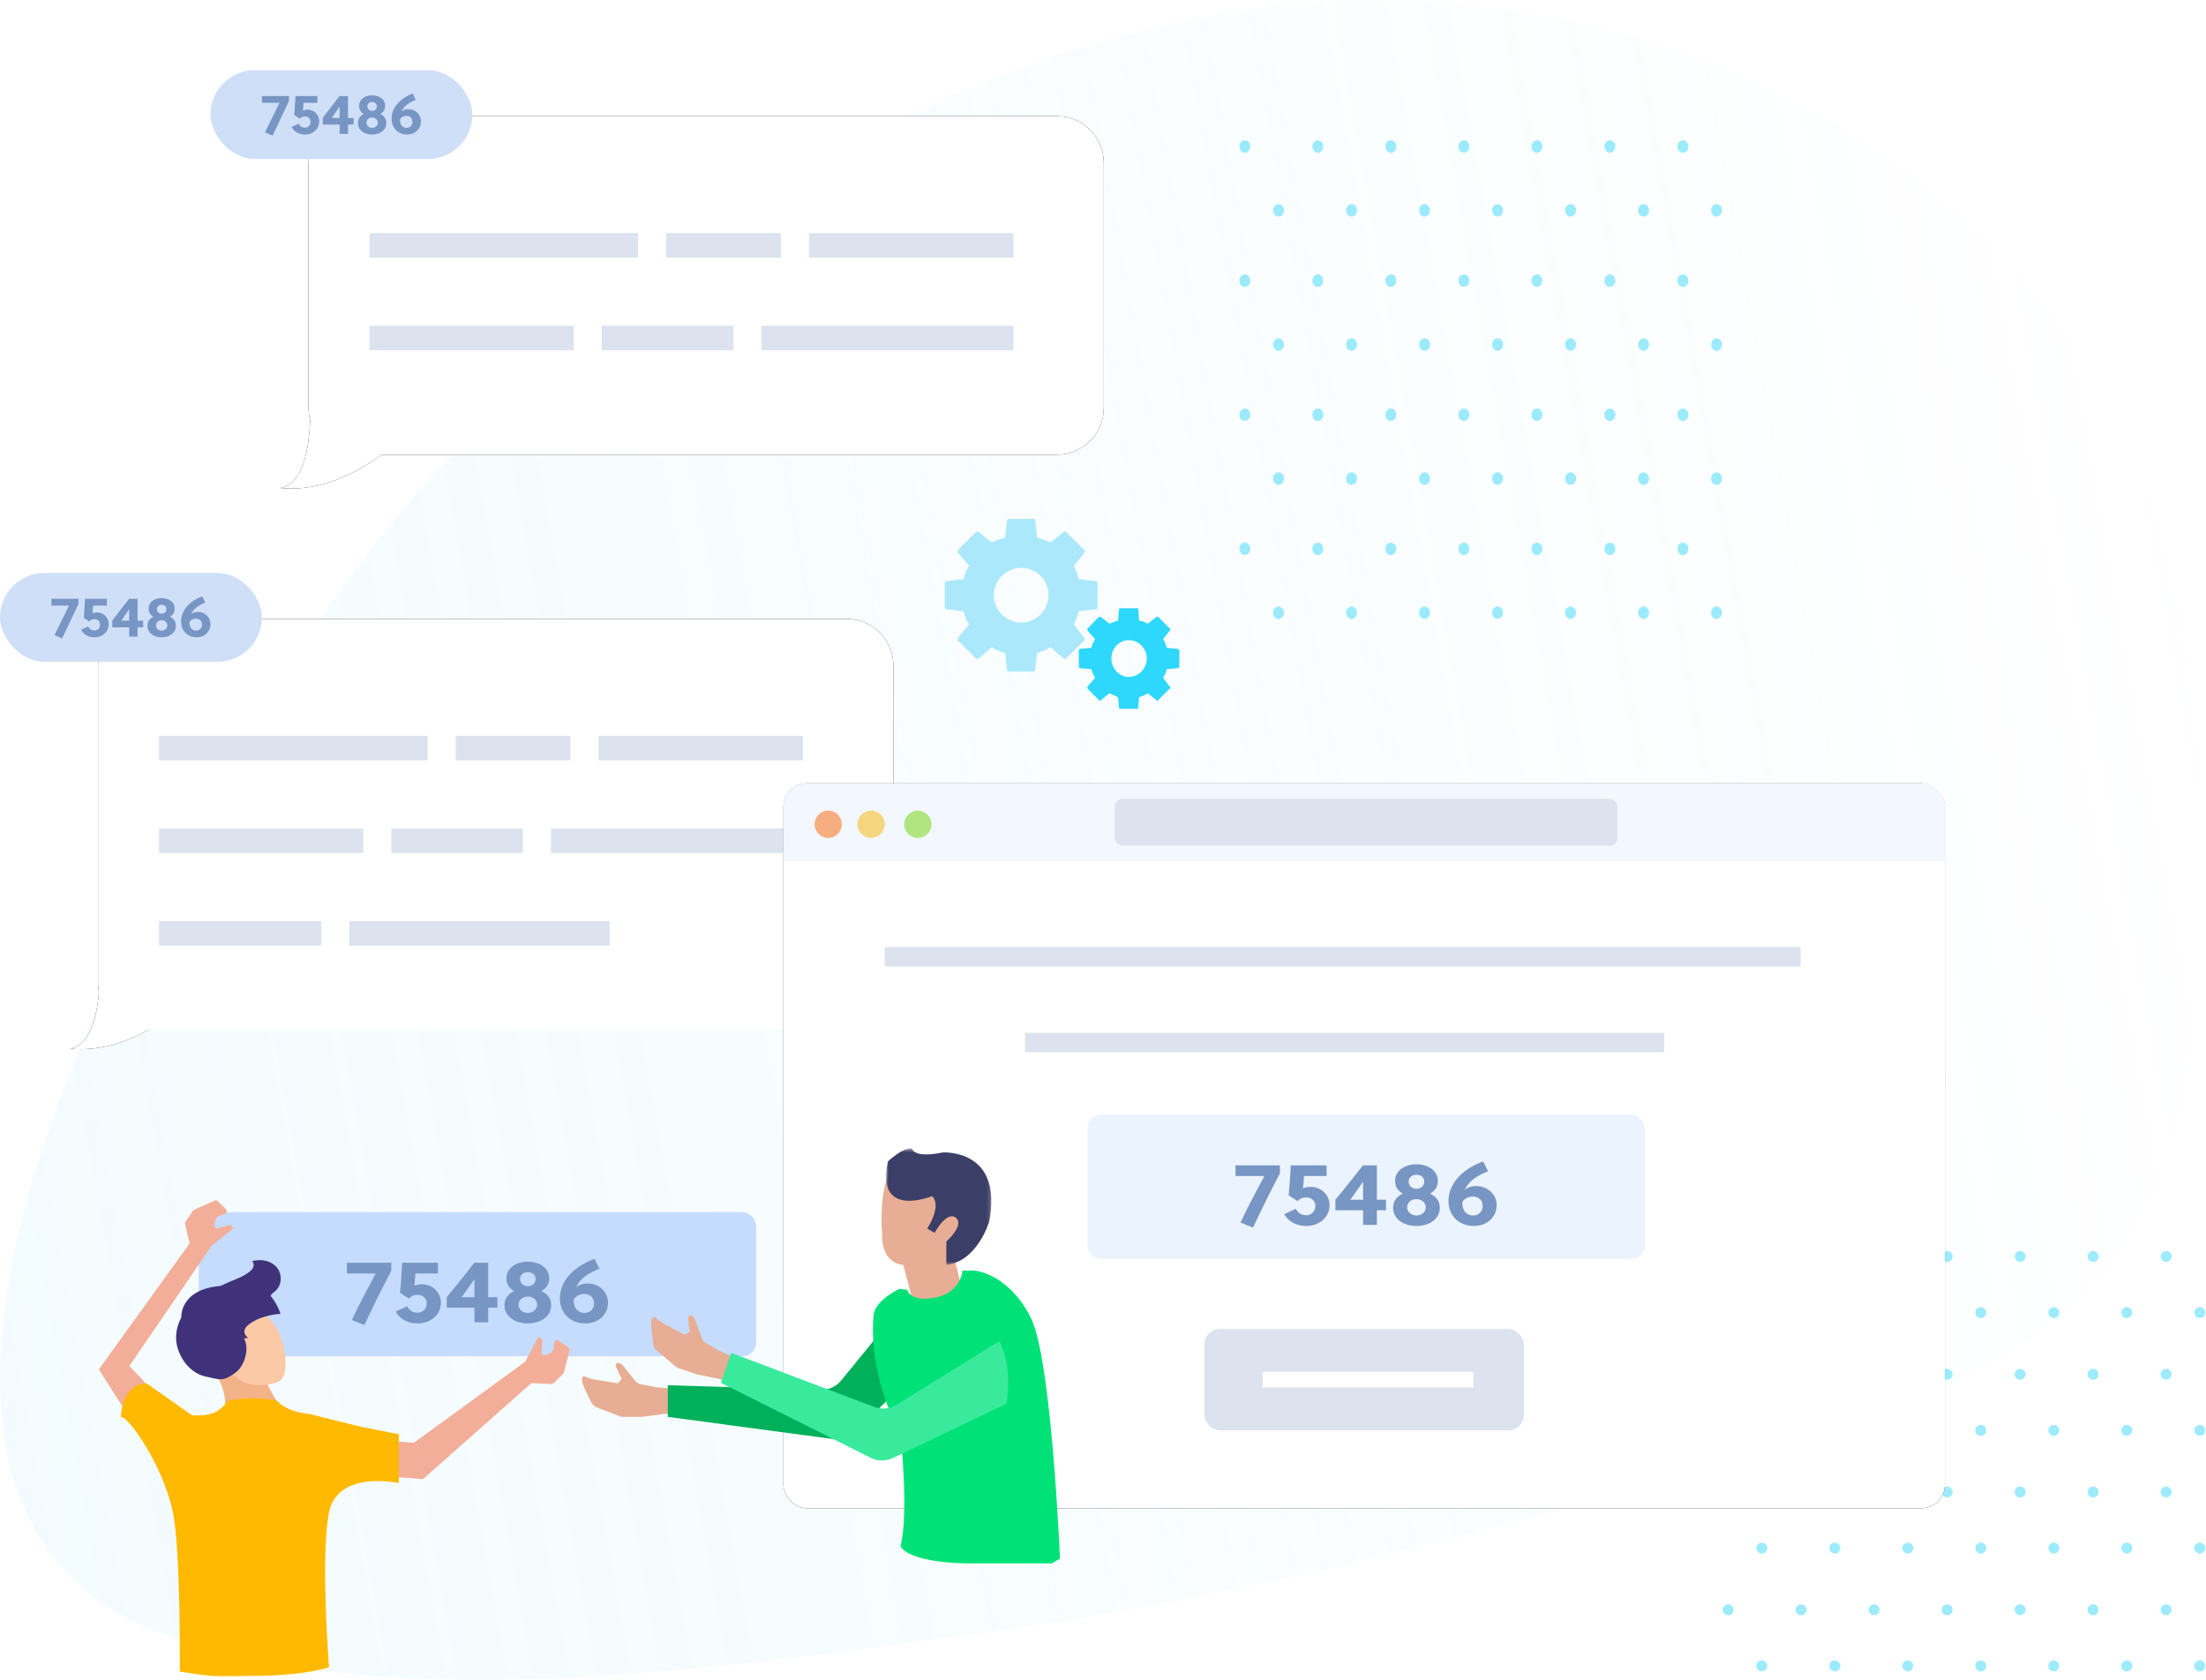 <svg xmlns="http://www.w3.org/2000/svg" xmlns:xlink="http://www.w3.org/1999/xlink" width="566" height="431"><defs><linearGradient id="A" x1="98.604%" x2="-17.985%" y1="28.644%" y2="42.773%"><stop offset="0%" stop-color="#afe8fa" stop-opacity="0"/><stop offset="100%" stop-color="#afe8fa" stop-opacity=".188"/></linearGradient><path id="B" d="M217.2 11.8c6.627 0 12 5.373 12 12v81.414c0 6.627-5.373 12-12 12l-179.05.001c-6.912 3.86-13.63 5.48-20.15 4.855 4.152-.79 6.615-5.624 7.39-14.497a12.05 12.05 0 0 1-.232-2.358V23.8c0-6.627 5.373-12 12-12H217.2z"/><filter id="C" width="126.5%" height="154.3%" x="-12.3%" y="-27.2%"><feMorphology in="SourceAlpha" operator="dilate" radius="2.5"/><feOffset/><feGaussianBlur stdDeviation="7.5"/><feColorMatrix values="0 0 0 0 0.852 0 0 0 0 0.865 0 0 0 0 0.911 0 0 0 1 0"/></filter><path id="D" d="M217.2 11.8c6.627 0 12 5.373 12 12v62.868c0 6.627-5.373 12-12 12H43.906c-8.953 6.5-17.588 9.352-25.906 8.555 4.584-.873 7.1-6.674 7.578-17.4-.273-1.005-.42-2.063-.42-3.154V23.8c0-6.627 5.373-12 12-12H217.2z"/><filter id="E" width="126.5%" height="162.8%" x="-12.3%" y="-31.4%"><feMorphology in="SourceAlpha" operator="dilate" radius="2.5"/><feOffset/><feGaussianBlur stdDeviation="7.5"/><feColorMatrix values="0 0 0 0 0.852 0 0 0 0 0.865 0 0 0 0 0.911 0 0 0 1 0"/></filter><rect id="F" width="298" height="186" rx="6"/><filter id="G" width="120.1%" height="132.3%" x="-10.1%" y="-16.1%"><feMorphology in="SourceAlpha" operator="dilate" radius="2.5"/><feOffset/><feGaussianBlur stdDeviation="7.5"/><feColorMatrix values="0 0 0 0 0.852 0 0 0 0 0.865 0 0 0 0 0.911 0 0 0 1 0"/></filter><path id="H" d="M.14.534h27.025v29.872H.14z"/><path id="I" d="M20.138 6.643v1.3l-4.2 8.856-1.954-.833 3.723-7.585H13.2v-1.74h6.938zm7.292 0v1.74h-3.538l-.154 2.002c.385-.16.785-.234 1.185-.234 1.738 0 2.97 1.403 2.97 2.98 0 1.958-1.57 3.39-3.615 3.39-1.523 0-2.8-.672-3.462-1.93l1.83-.877c.323.804 1 1.052 1.585 1.052.908 0 1.446-.716 1.446-1.476 0-.818-.57-1.418-1.462-1.418-.492 0-.923.16-1.308.6l-1.415-.95.338-4.88h5.6zm7.862 9.704h-2.154v-2.382h-4.323v-1.74l4.292-5.583h2.185v5.612h1.43v1.7h-1.43v2.382zm-4.17-4.092h2.015V9.317l-2.015 2.937zm12.492-1.008c.954.526 1.508 1.184 1.508 2.368 0 1.622-1.477 2.908-3.646 2.908s-3.646-1.286-3.646-2.908c0-1.184.554-1.84 1.508-2.368-.785-.468-1.2-1.125-1.2-2.1 0-1.666 1.57-2.69 3.338-2.69s3.338 1.023 3.338 2.69c0 .965-.415 1.622-1.2 2.1zm-2.138 3.566c.83 0 1.446-.585 1.446-1.33s-.615-1.33-1.446-1.33-1.446.585-1.446 1.33.615 1.33 1.446 1.33zm0-4.355c.723 0 1.215-.512 1.215-1.155 0-.658-.492-1.125-1.215-1.125s-1.215.468-1.215 1.125c0 .643.492 1.155 1.215 1.155zM51.892 6l.77 1.622c-1.692.687-3 1.55-3.615 2.98a2.7 2.7 0 0 1 1.723-.585c1.877 0 3.23 1.403 3.23 3.113 0 1.87-1.43 3.39-3.554 3.39-2.492 0-3.97-1.87-3.97-4.004 0-3.17 2.492-5.393 5.415-6.518zm-3.23 6.562c-.123 1.155.446 2.25 1.677 2.25.923 0 1.477-.73 1.477-1.55 0-.994-.708-1.535-1.554-1.535-.63 0-1.262.307-1.6.833z"/></defs><g fill="none" fill-rule="evenodd"><path fill="url(#A)" d="M112.865 120.1C171.375 58.68 247.175 9.5 331.41 1.098S507.573 32.76 543.716 109.6c16.846 35.815 20.82 76.33 21.256 115.934.398 36.256-3.105 75.505-26.89 102.8-19.307 22.148-48.532 32.348-76.52 41.115-70.205 21.994-141.822 40.55-214.818 50.297-59.676 7.97-145.787 20.838-204.055-.164C-68.032 379.66 66.226 169.04 112.865 120.1z"/><path d="M320.797 37.6c0 .878-.627 1.6-1.398 1.6s-1.4-.712-1.4-1.6.627-1.6 1.398-1.6 1.398.713 1.398 1.6m18.73 0c0 .878-.627 1.6-1.398 1.6s-1.398-.713-1.398-1.6.627-1.6 1.398-1.6 1.398.713 1.398 1.6m18.73 0c0 .878-.626 1.6-1.398 1.6s-1.398-.713-1.398-1.6.627-1.6 1.398-1.6 1.398.713 1.398 1.6m18.73 0c0 .878-.626 1.6-1.398 1.6s-1.398-.713-1.398-1.6.627-1.6 1.398-1.6 1.398.713 1.398 1.6m18.73 0c0 .878-.626 1.6-1.398 1.6s-1.398-.713-1.398-1.6.627-1.6 1.398-1.6 1.398.713 1.398 1.6m18.732 0c0 .878-.627 1.6-1.398 1.6s-1.398-.713-1.398-1.6.626-1.6 1.398-1.6 1.398.713 1.398 1.6m18.73 0c0 .878-.627 1.6-1.398 1.6s-1.398-.713-1.398-1.6.626-1.6 1.398-1.6 1.398.713 1.398 1.6M329.442 53.978c0 .878-.626 1.6-1.398 1.6s-1.398-.713-1.398-1.6.627-1.6 1.398-1.6 1.398.7 1.398 1.6m18.73 0c0 .878-.626 1.6-1.398 1.6s-1.398-.713-1.398-1.6.627-1.6 1.398-1.6 1.398.7 1.398 1.6m18.732 0c0 .878-.627 1.6-1.398 1.6s-1.398-.713-1.398-1.6.626-1.6 1.398-1.6 1.398.7 1.398 1.6m18.73 0c0 .878-.627 1.6-1.398 1.6s-1.398-.713-1.398-1.6.626-1.6 1.398-1.6 1.398.7 1.398 1.6m18.73 0c0 .878-.627 1.6-1.398 1.6s-1.398-.713-1.398-1.6.626-1.6 1.398-1.6 1.398.7 1.398 1.6m18.73 0c0 .878-.627 1.6-1.398 1.6s-1.398-.713-1.398-1.6.627-1.6 1.398-1.6 1.398.7 1.398 1.6m18.73 0c0 .878-.627 1.6-1.398 1.6s-1.398-.713-1.398-1.6.627-1.6 1.398-1.6 1.398.7 1.398 1.6M320.797 72.004c0 .878-.627 1.6-1.398 1.6s-1.4-.712-1.4-1.6.627-1.6 1.398-1.6 1.398.7 1.398 1.6m18.73 0c0 .878-.627 1.6-1.398 1.6s-1.398-.713-1.398-1.6.627-1.6 1.398-1.6 1.398.7 1.398 1.6m18.73 0c0 .878-.626 1.6-1.398 1.6s-1.398-.713-1.398-1.6.627-1.6 1.398-1.6 1.398.7 1.398 1.6m18.73 0c0 .878-.626 1.6-1.398 1.6s-1.398-.713-1.398-1.6.627-1.6 1.398-1.6 1.398.7 1.398 1.6m18.73 0c0 .878-.626 1.6-1.398 1.6s-1.398-.713-1.398-1.6.627-1.6 1.398-1.6 1.398.7 1.398 1.6m18.732 0c0 .878-.627 1.6-1.398 1.6s-1.398-.713-1.398-1.6.626-1.6 1.398-1.6 1.398.7 1.398 1.6m18.73 0c0 .878-.627 1.6-1.398 1.6s-1.398-.713-1.398-1.6.626-1.6 1.398-1.6 1.398.7 1.398 1.6M329.442 88.4c0 .878-.626 1.6-1.398 1.6s-1.398-.713-1.398-1.6.627-1.6 1.398-1.6 1.398.713 1.398 1.6m18.73 0c0 .878-.626 1.6-1.398 1.6s-1.398-.713-1.398-1.6.627-1.6 1.398-1.6 1.398.713 1.398 1.6m18.732 0c0 .878-.627 1.6-1.398 1.6s-1.398-.713-1.398-1.6.626-1.6 1.398-1.6 1.398.713 1.398 1.6m18.73 0c0 .878-.627 1.6-1.398 1.6s-1.398-.713-1.398-1.6.626-1.6 1.398-1.6 1.398.713 1.398 1.6m18.73 0c0 .878-.627 1.6-1.398 1.6s-1.398-.713-1.398-1.6.626-1.6 1.398-1.6 1.398.713 1.398 1.6m18.73 0c0 .878-.627 1.6-1.398 1.6s-1.398-.713-1.398-1.6.627-1.6 1.398-1.6 1.398.713 1.398 1.6m18.73 0c0 .878-.627 1.6-1.398 1.6s-1.398-.713-1.398-1.6.627-1.6 1.398-1.6 1.398.713 1.398 1.6M320.8 106.416c0 .878-.627 1.6-1.398 1.6s-1.398-.713-1.398-1.6.627-1.6 1.398-1.6 1.398.713 1.398 1.6m18.73 0c0 .878-.627 1.6-1.398 1.6s-1.398-.713-1.398-1.6.627-1.6 1.398-1.6 1.398.713 1.398 1.6m18.73 0c0 .878-.626 1.6-1.398 1.6s-1.398-.713-1.398-1.6.627-1.6 1.398-1.6 1.398.713 1.398 1.6m18.73 0c0 .878-.626 1.6-1.398 1.6s-1.398-.713-1.398-1.6.627-1.6 1.398-1.6 1.398.713 1.398 1.6m18.73 0c0 .878-.626 1.6-1.398 1.6s-1.398-.713-1.398-1.6.627-1.6 1.398-1.6 1.398.713 1.398 1.6m18.732 0c0 .878-.627 1.6-1.398 1.6s-1.398-.713-1.398-1.6.626-1.6 1.398-1.6 1.398.713 1.398 1.6m18.73 0c0 .878-.627 1.6-1.398 1.6s-1.398-.713-1.398-1.6.626-1.6 1.398-1.6 1.398.713 1.398 1.6m-103.744 16.387c0 .88-.626 1.6-1.398 1.6s-1.398-.7-1.398-1.6.627-1.6 1.398-1.6 1.398.713 1.398 1.6m18.73 0c0 .88-.626 1.6-1.398 1.6s-1.398-.7-1.398-1.6.627-1.6 1.398-1.6 1.398.713 1.398 1.6m18.732 0c0 .88-.627 1.6-1.398 1.6s-1.398-.7-1.398-1.6.626-1.6 1.398-1.6 1.398.713 1.398 1.6m18.73 0c0 .88-.627 1.6-1.398 1.6s-1.398-.7-1.398-1.6.626-1.6 1.398-1.6 1.398.713 1.398 1.6m18.73 0c0 .88-.627 1.6-1.398 1.6s-1.398-.7-1.398-1.6.626-1.6 1.398-1.6 1.398.713 1.398 1.6m18.73 0c0 .88-.627 1.6-1.398 1.6s-1.398-.7-1.398-1.6.627-1.6 1.398-1.6 1.398.713 1.398 1.6m18.73 0c0 .88-.627 1.6-1.398 1.6s-1.398-.7-1.398-1.6.627-1.6 1.398-1.6 1.398.713 1.398 1.6M320.797 140.83c0 .88-.627 1.6-1.398 1.6s-1.398-.7-1.398-1.6.627-1.6 1.398-1.6 1.398.713 1.398 1.6m18.73 0c0 .88-.627 1.6-1.398 1.6s-1.398-.7-1.398-1.6.627-1.6 1.398-1.6 1.398.713 1.398 1.6m18.73 0c0 .88-.626 1.6-1.398 1.6s-1.398-.7-1.398-1.6.627-1.6 1.398-1.6 1.398.713 1.398 1.6m18.73 0c0 .88-.626 1.6-1.398 1.6s-1.398-.7-1.398-1.6.627-1.6 1.398-1.6 1.398.713 1.398 1.6m18.73 0c0 .88-.626 1.6-1.398 1.6s-1.398-.7-1.398-1.6.627-1.6 1.398-1.6 1.398.713 1.398 1.6m18.732 0c0 .88-.627 1.6-1.398 1.6s-1.398-.7-1.398-1.6.626-1.6 1.398-1.6 1.398.713 1.398 1.6m18.73 0c0 .88-.627 1.6-1.398 1.6s-1.398-.7-1.398-1.6.626-1.6 1.398-1.6 1.398.713 1.398 1.6m-103.744 16.388c0 .878-.626 1.6-1.398 1.6s-1.398-.713-1.398-1.6.627-1.6 1.398-1.6 1.398.713 1.398 1.6m18.73 0c0 .878-.626 1.6-1.398 1.6s-1.398-.713-1.398-1.6.627-1.6 1.398-1.6 1.398.713 1.398 1.6m18.732 0c0 .878-.627 1.6-1.398 1.6s-1.398-.713-1.398-1.6.626-1.6 1.398-1.6 1.398.713 1.398 1.6m18.73 0c0 .878-.627 1.6-1.398 1.6s-1.398-.713-1.398-1.6.626-1.6 1.398-1.6 1.398.713 1.398 1.6m18.73 0c0 .878-.627 1.6-1.398 1.6s-1.398-.713-1.398-1.6.626-1.6 1.398-1.6 1.398.713 1.398 1.6m18.73 0c0 .878-.627 1.6-1.398 1.6s-1.398-.713-1.398-1.6.627-1.6 1.398-1.6 1.398.713 1.398 1.6m18.73 0c0 .878-.627 1.6-1.398 1.6s-1.398-.713-1.398-1.6.627-1.6 1.398-1.6 1.398.713 1.398 1.6m2.98 165.18a1.4 1.4 0 0 1-1.398 1.397 1.4 1.4 0 0 1-1.398-1.397 1.4 1.4 0 0 1 1.398-1.397 1.4 1.4 0 0 1 1.398 1.397m18.73 0a1.4 1.4 0 0 1-1.398 1.397 1.4 1.4 0 0 1-1.398-1.397A1.4 1.4 0 0 1 462.13 321a1.4 1.4 0 0 1 1.398 1.397m18.73 0a1.4 1.4 0 0 1-1.398 1.397 1.4 1.4 0 0 1-1.398-1.397A1.4 1.4 0 0 1 480.86 321a1.4 1.4 0 0 1 1.398 1.397m18.73 0a1.4 1.4 0 0 1-1.398 1.397 1.4 1.4 0 0 1-1.398-1.397A1.4 1.4 0 0 1 499.59 321a1.4 1.4 0 0 1 1.398 1.397m18.73 0a1.4 1.4 0 0 1-1.398 1.397 1.4 1.4 0 0 1-1.398-1.397A1.4 1.4 0 0 1 518.32 321a1.4 1.4 0 0 1 1.398 1.397m18.732 0a1.4 1.4 0 0 1-1.398 1.397 1.4 1.4 0 0 1-1.398-1.397 1.4 1.4 0 0 1 1.398-1.397 1.4 1.4 0 0 1 1.398 1.397m18.73 0a1.4 1.4 0 0 1-1.398 1.397 1.4 1.4 0 0 1-1.398-1.397 1.4 1.4 0 0 1 1.398-1.397 1.4 1.4 0 0 1 1.398 1.397m-103.744 14.4a1.4 1.4 0 0 1-1.398 1.397 1.4 1.4 0 0 1-1.398-1.397 1.4 1.4 0 0 1 1.398-1.397c.773 0 1.398.625 1.398 1.397m18.73 0a1.4 1.4 0 0 1-1.398 1.397 1.4 1.4 0 0 1-1.398-1.397 1.4 1.4 0 0 1 1.398-1.397c.773 0 1.398.625 1.398 1.397m18.732 0a1.4 1.4 0 0 1-1.398 1.397 1.4 1.4 0 0 1-1.398-1.397 1.4 1.4 0 0 1 1.398-1.397 1.4 1.4 0 0 1 1.398 1.397m18.73 0a1.4 1.4 0 0 1-1.398 1.397 1.4 1.4 0 0 1-1.398-1.397 1.4 1.4 0 0 1 1.398-1.397 1.4 1.4 0 0 1 1.398 1.397m18.73 0a1.4 1.4 0 0 1-1.398 1.397 1.4 1.4 0 0 1-1.398-1.397 1.4 1.4 0 0 1 1.398-1.397 1.4 1.4 0 0 1 1.398 1.397m18.73 0a1.4 1.4 0 0 1-1.398 1.397 1.4 1.4 0 0 1-1.398-1.397 1.4 1.4 0 0 1 1.398-1.397 1.4 1.4 0 0 1 1.398 1.397m18.73 0a1.4 1.4 0 0 1-1.398 1.397 1.4 1.4 0 0 1-1.398-1.397 1.4 1.4 0 0 1 1.398-1.397 1.4 1.4 0 0 1 1.398 1.397m-121.034 15.828a1.4 1.4 0 0 1-1.398 1.397 1.4 1.4 0 0 1-1.398-1.397 1.4 1.4 0 0 1 1.398-1.397 1.4 1.4 0 0 1 1.398 1.397m18.73 0a1.4 1.4 0 0 1-1.398 1.397 1.4 1.4 0 0 1-1.398-1.397 1.4 1.4 0 0 1 1.398-1.397 1.4 1.4 0 0 1 1.398 1.397m18.73 0a1.4 1.4 0 0 1-1.398 1.397 1.4 1.4 0 0 1-1.398-1.397 1.4 1.4 0 0 1 1.398-1.397c.773 0 1.398.625 1.398 1.397m18.73 0a1.4 1.4 0 0 1-1.398 1.397 1.4 1.4 0 0 1-1.398-1.397 1.4 1.4 0 0 1 1.398-1.397c.773 0 1.398.625 1.398 1.397m18.73 0a1.4 1.4 0 0 1-1.398 1.397 1.4 1.4 0 0 1-1.398-1.397 1.4 1.4 0 0 1 1.398-1.397c.773 0 1.398.625 1.398 1.397m18.732 0a1.4 1.4 0 0 1-1.398 1.397 1.4 1.4 0 0 1-1.398-1.397 1.4 1.4 0 0 1 1.398-1.397 1.4 1.4 0 0 1 1.398 1.397m18.73 0a1.4 1.4 0 0 1-1.398 1.397 1.4 1.4 0 0 1-1.398-1.397 1.4 1.4 0 0 1 1.398-1.397 1.4 1.4 0 0 1 1.398 1.397m-103.744 14.388a1.4 1.4 0 0 1-1.398 1.397 1.4 1.4 0 0 1-1.398-1.397 1.4 1.4 0 0 1 1.398-1.397 1.4 1.4 0 0 1 1.398 1.397m18.73 0a1.4 1.4 0 0 1-1.398 1.397 1.4 1.4 0 0 1-1.398-1.397 1.4 1.4 0 0 1 1.398-1.397 1.4 1.4 0 0 1 1.398 1.397m18.732 0a1.4 1.4 0 0 1-1.398 1.397 1.4 1.4 0 0 1-1.398-1.397 1.4 1.4 0 0 1 1.398-1.397 1.4 1.4 0 0 1 1.398 1.397m18.73 0a1.4 1.4 0 0 1-1.398 1.397 1.4 1.4 0 0 1-1.398-1.397 1.4 1.4 0 0 1 1.398-1.397 1.4 1.4 0 0 1 1.398 1.397m18.73 0a1.4 1.4 0 0 1-1.398 1.397 1.4 1.4 0 0 1-1.398-1.397 1.4 1.4 0 0 1 1.398-1.397 1.4 1.4 0 0 1 1.398 1.397m18.73 0a1.4 1.4 0 0 1-1.398 1.397 1.4 1.4 0 0 1-1.398-1.397 1.4 1.4 0 0 1 1.398-1.397 1.4 1.4 0 0 1 1.398 1.397m18.73 0a1.4 1.4 0 0 1-1.398 1.397 1.4 1.4 0 0 1-1.398-1.397 1.4 1.4 0 0 1 1.398-1.397 1.4 1.4 0 0 1 1.398 1.397M444.797 382.83a1.4 1.4 0 0 1-1.398 1.397 1.4 1.4 0 0 1-1.398-1.397 1.4 1.4 0 0 1 1.398-1.397 1.4 1.4 0 0 1 1.398 1.397m18.73 0a1.4 1.4 0 0 1-1.398 1.397 1.4 1.4 0 0 1-1.398-1.397 1.4 1.4 0 0 1 1.398-1.397 1.4 1.4 0 0 1 1.398 1.397m18.73 0a1.4 1.4 0 0 1-1.398 1.397 1.4 1.4 0 0 1-1.398-1.397 1.4 1.4 0 0 1 1.398-1.397 1.4 1.4 0 0 1 1.398 1.397m18.73 0a1.4 1.4 0 0 1-1.398 1.397 1.4 1.4 0 0 1-1.398-1.397 1.4 1.4 0 0 1 1.398-1.397 1.4 1.4 0 0 1 1.398 1.397m18.73 0a1.4 1.4 0 0 1-1.398 1.397 1.4 1.4 0 0 1-1.398-1.397 1.4 1.4 0 0 1 1.398-1.397 1.4 1.4 0 0 1 1.398 1.397m18.732 0a1.4 1.4 0 0 1-1.398 1.397 1.4 1.4 0 0 1-1.398-1.397 1.4 1.4 0 0 1 1.398-1.397 1.4 1.4 0 0 1 1.398 1.397m18.73 0a1.4 1.4 0 0 1-1.398 1.397 1.4 1.4 0 0 1-1.398-1.397 1.4 1.4 0 0 1 1.398-1.397 1.4 1.4 0 0 1 1.398 1.397m-103.744 14.388a1.4 1.4 0 0 1-1.398 1.397 1.4 1.4 0 0 1-1.398-1.397 1.4 1.4 0 0 1 1.398-1.397 1.4 1.4 0 0 1 1.398 1.397m18.73 0a1.4 1.4 0 0 1-1.398 1.397 1.4 1.4 0 0 1-1.398-1.397 1.4 1.4 0 0 1 1.398-1.397 1.4 1.4 0 0 1 1.398 1.397m18.732 0a1.4 1.4 0 0 1-1.398 1.397c-.773 0-1.398-.625-1.398-1.397a1.4 1.4 0 0 1 1.398-1.397 1.4 1.4 0 0 1 1.398 1.397m18.73 0a1.4 1.4 0 0 1-1.398 1.397c-.773 0-1.398-.625-1.398-1.397a1.4 1.4 0 0 1 1.398-1.397 1.4 1.4 0 0 1 1.398 1.397m18.73 0a1.4 1.4 0 0 1-1.398 1.397c-.773 0-1.398-.625-1.398-1.397a1.4 1.4 0 0 1 1.398-1.397 1.4 1.4 0 0 1 1.398 1.397m18.73 0a1.4 1.4 0 0 1-1.398 1.397 1.4 1.4 0 0 1-1.398-1.397 1.4 1.4 0 0 1 1.398-1.397 1.4 1.4 0 0 1 1.398 1.397m18.73 0a1.4 1.4 0 0 1-1.398 1.397 1.4 1.4 0 0 1-1.398-1.397 1.4 1.4 0 0 1 1.398-1.397 1.4 1.4 0 0 1 1.398 1.397m-121.034 15.828a1.4 1.4 0 0 1-1.398 1.397 1.4 1.4 0 0 1-1.398-1.397 1.4 1.4 0 0 1 1.398-1.397 1.4 1.4 0 0 1 1.398 1.397m18.73 0a1.4 1.4 0 0 1-1.398 1.397 1.4 1.4 0 0 1-1.398-1.397 1.4 1.4 0 0 1 1.398-1.397 1.4 1.4 0 0 1 1.398 1.397m18.73 0a1.4 1.4 0 0 1-1.398 1.397 1.4 1.4 0 0 1-1.398-1.397 1.4 1.4 0 0 1 1.398-1.397 1.4 1.4 0 0 1 1.398 1.397m18.73 0a1.4 1.4 0 0 1-1.398 1.397 1.4 1.4 0 0 1-1.398-1.397 1.4 1.4 0 0 1 1.398-1.397 1.4 1.4 0 0 1 1.398 1.397m18.73 0a1.4 1.4 0 0 1-1.398 1.397 1.4 1.4 0 0 1-1.398-1.397 1.4 1.4 0 0 1 1.398-1.397 1.4 1.4 0 0 1 1.398 1.397m18.732 0a1.4 1.4 0 0 1-1.398 1.397c-.773 0-1.398-.625-1.398-1.397a1.4 1.4 0 0 1 1.398-1.397 1.4 1.4 0 0 1 1.398 1.397m18.73 0a1.4 1.4 0 0 1-1.398 1.397c-.773 0-1.398-.625-1.398-1.397a1.4 1.4 0 0 1 1.398-1.397 1.4 1.4 0 0 1 1.398 1.397m-103.744 14.4a1.4 1.4 0 0 1-1.398 1.397 1.4 1.4 0 0 1-1.398-1.397 1.4 1.4 0 0 1 1.398-1.397 1.4 1.4 0 0 1 1.398 1.397m18.73 0a1.4 1.4 0 0 1-1.398 1.397 1.4 1.4 0 0 1-1.398-1.397 1.4 1.4 0 0 1 1.398-1.397 1.4 1.4 0 0 1 1.398 1.397m18.732 0a1.4 1.4 0 0 1-1.398 1.397 1.4 1.4 0 0 1-1.398-1.397 1.4 1.4 0 0 1 1.398-1.397 1.4 1.4 0 0 1 1.398 1.397m18.73 0a1.4 1.4 0 0 1-1.398 1.397 1.4 1.4 0 0 1-1.398-1.397 1.4 1.4 0 0 1 1.398-1.397 1.4 1.4 0 0 1 1.398 1.397m18.73 0a1.4 1.4 0 0 1-1.398 1.397 1.4 1.4 0 0 1-1.398-1.397 1.4 1.4 0 0 1 1.398-1.397 1.4 1.4 0 0 1 1.398 1.397m18.73 0a1.4 1.4 0 0 1-1.398 1.397 1.4 1.4 0 0 1-1.398-1.397 1.4 1.4 0 0 1 1.398-1.397 1.4 1.4 0 0 1 1.398 1.397m18.73 0a1.4 1.4 0 0 1-1.398 1.397 1.4 1.4 0 0 1-1.398-1.397 1.4 1.4 0 0 1 1.398-1.397 1.4 1.4 0 0 1 1.398 1.397" fill="#3cd8fb" opacity=".5"/><g transform="translate(0 147)"><use fill="#000" filter="url(#C)" xlink:href="#B"/><use fill="#fff" xlink:href="#B"/><path d="M40.8 41.8h68.947v6.293H40.8zm76.13 0h29.446v6.293H116.93zm36.627 0h52.428v6.293h-52.428zM40.8 65.573h52.428v6.293H40.8zm59.6 0h33.755v6.293H100.4zm40.948 0h64.638v6.293h-64.638zM40.8 89.347h41.655v6.293H40.8zm48.837 0h66.792v6.293H89.637z" fill="#dce3ee"/><rect width="67.2" height="22.8" fill="#d0dff8" rx="11.4"/><use xlink:href="#I" fill="#7896c4" fill-rule="nonzero"/></g><g transform="translate(54 18)"><use fill="#000" filter="url(#E)" xlink:href="#D"/><use fill="#fff" xlink:href="#D"/><path d="M40.8 41.8h68.947v6.293H40.8zm76.13 0h29.446v6.293H116.93zm36.627 0h52.428v6.293h-52.428zM40.8 65.573h52.428v6.293H40.8zm59.6 0h33.755v6.293H100.4zm40.948 0h64.638v6.293h-64.638z" fill="#dce3ee"/><rect width="67.2" height="22.8" fill="#d0dff8" rx="11.4"/><use xlink:href="#I" fill="#7896c4" fill-rule="nonzero"/></g><g transform="translate(201 201)"><use fill="#000" filter="url(#G)" xlink:href="#F"/><use fill="#fff" xlink:href="#F"/><path fill="#f3f7ff" d="M6 0h286a6 6 0 0 1 6 6v14H0V6a6 6 0 0 1 6-6z"/><g fill="#dce3ee"><rect width="129" height="12" x="85" y="4" rx="2"/><path d="M26 42h235v5H26zm36 22h164v5H62z"/></g><rect width="143" height="37" x="78" y="85" fill="#ebf3fe" rx="3.52"/><path fill="#7896c4" fill-rule="nonzero" d="M127.394 98.012v2.047c-2.072 3.934-5.078 9.96-6.897 13.94l-3.21-1.31c2.248-4.83 4.75-9.294 6.114-11.94H116v-2.737h11.394zm11.975 0v2.737h-5.81a39.31 39.31 0 0 1-.253 3.152c.632-.253 1.288-.368 1.945-.368 2.855 0 4.876 2.208 4.876 4.693 0 3.083-2.577 5.337-5.937 5.337-2.5 0-4.598-1.058-5.684-3.037l3.006-1.38c.53 1.265 1.642 1.656 2.602 1.656 1.49 0 2.375-1.127 2.375-2.323 0-1.288-.935-2.23-2.4-2.23-.808 0-1.516.253-2.147.943l-2.324-1.495c.253-2.208.48-5.66.556-7.683h9.196zm12.9 15.275h-3.537v-3.75h-7.1V106.8c2.122-2.507 4.85-5.958 7.05-8.788h3.587v8.834h2.35v2.69h-2.35v3.75zm-6.847-6.44h3.3v-4.624c-.985 1.357-2.526 3.68-3.3 4.624zm20.514-1.587c1.566.828 2.476 1.863 2.476 3.727 0 2.553-2.425 4.578-5.988 4.578s-5.988-2.024-5.988-4.578c0-1.863.9-2.9 2.476-3.727-1.288-.736-1.97-1.77-1.97-3.3 0-2.622 2.577-4.233 5.482-4.233s5.482 1.6 5.482 4.233c0 1.518-.682 2.553-1.97 3.3zm-3.512 5.613c1.364 0 2.375-.92 2.375-2.093s-1.01-2.093-2.375-2.093-2.375.92-2.375 2.093 1.01 2.093 2.375 2.093zm0-6.855c1.187 0 1.996-.805 1.996-1.817 0-1.035-.808-1.77-1.996-1.77s-1.996.736-1.996 1.77c0 1.012.808 1.817 1.996 1.817zM179.54 97l1.263 2.553c-2.78 1.08-4.926 2.438-5.937 4.693.758-.575 1.693-.92 2.83-.92 3.082 0 5.305 2.208 5.305 4.9 0 2.945-2.35 5.337-5.836 5.337-4.093 0-6.518-2.945-6.518-6.303 0-4.992 4.093-8.488 8.893-10.26zm-5.305 10.33c-.202 1.817.733 3.543 2.754 3.543 1.516 0 2.425-1.15 2.425-2.438 0-1.564-1.162-2.415-2.552-2.415-1.036 0-2.072.483-2.627 1.31z"/><rect width="82" height="26" x="108" y="140" fill="#dce3ee" rx="4"/><path fill="#fff" d="M123 151h54v4h-54z"/><g opacity=".5"><circle cx="22.5" cy="10.5" r="3.5" fill="#f7b500"/><circle cx="11.5" cy="10.5" r="3.5" fill="#fa6400"/><circle cx="34.5" cy="10.5" r="3.5" fill="#6dd400"/></g></g><path fill="#fff" fill-opacity=".01" d="M241 189h63v-63h-63z"/><path fill="#abe8fc" d="M281.093 149.096l-4.353-.483c-.24-1.21-.725-2.418-1.21-3.386l2.66-3.385c.242-.242.242-.484 0-.725l-4.595-4.595c0-.24-.483-.24-.726 0l-3.384 2.66c-.968-.483-2.177-.968-3.386-1.21l-.484-4.353c0-.242 0-.483-.483-.483h-6.287a.52.52 0 0 0-.483.483l-.485 4.353c-1.21.24-2.418.726-3.385 1.21l-3.385-2.66a.45.45 0 0 0-.726 0l-4.594 4.595v.725l2.902 3.385c-.726.968-1.21 2.177-1.452 3.386l-4.352.483c-.24 0-.483.242-.483.483v6.288a.52.52 0 0 0 .483.483l4.352.484c.243 1.21.726 2.418 1.452 3.385l-2.902 3.386v.725l4.594 4.594c.242.242.484.242.726 0l3.385-2.9c.967.725 2.176 1.21 3.385 1.45l.485 4.352a.52.52 0 0 0 .483.484h6.287c.483 0 .483-.242.483-.484l.484-4.352c1.21-.242 2.418-.726 3.386-1.45l3.384 2.9c.243.242.726.242.726 0l4.595-4.594c.242-.242.242-.483 0-.725l-2.66-3.386c.484-.967.968-2.176 1.21-3.385l4.353-.484c.484 0 .484-.24.484-.483v-6.288c0-.24 0-.483-.484-.483M262 159.736a7.02 7.02 0 0 1-7.012-7.013 7.02 7.02 0 0 1 7.012-7.013 7.02 7.02 0 0 1 7.013 7.013 7.02 7.02 0 0 1-7.013 7.013"/><path fill="#2ed7fc" d="M302.106 166.485l-2.703-.248c-.245-.744-.49-1.488-.983-2.232l1.72-2.233c.246-.248.246-.248 0-.496l-2.948-2.977h-.49l-2.21 1.737c-.492-.248-1.23-.744-2.212-.744l-.245-2.977c0-.248 0-.248-.246-.248H287.6c-.245 0-.49 0-.49.248l-.245 2.977c-.738 0-1.475.496-2.212.744l-2.21-1.737h-.49l-2.95 2.977v.496l1.966 2.233c-.492.744-.737 1.488-.983 2.232l-2.95.248s-.245.248-.245.496v4.217l.245.248 2.95.248c.246.744.49 1.488.983 2.232l-1.966 2.233v.496l2.95 2.976c.245.25.49.25.49 0l2.21-1.736c.737.248 1.474.744 2.212.992l.245 2.73c0 .248.246.248.49.248h4.177c.246 0 .246 0 .246-.248l.245-2.73c.983-.248 1.72-.744 2.212-.992l2.21 1.736c.245.25.49.25.49 0l2.948-2.976c.246 0 .246-.248 0-.496l-1.72-2.233c.492-.744.738-1.488.983-2.232l2.703-.248c.245 0 .49-.248.49-.248v-4.217c0-.248-.246-.496-.49-.496m-12.53 7.193c-2.457 0-4.423-2.232-4.423-4.713s1.966-4.712 4.423-4.712c2.702 0 4.668 2.232 4.668 4.712s-1.966 4.713-4.668 4.713"/><rect width="143" height="37" fill="#c5dcff" rx="3.52" x="51" y="311"/><path fill="#7896c4" fill-rule="nonzero" d="M100.394 324.012v2.047c-2.072 3.934-5.078 9.96-6.897 13.94l-3.21-1.31c2.248-4.83 4.75-9.294 6.114-11.94H89v-2.737h11.394zm11.975 0v2.737h-5.81a39.31 39.31 0 0 1-.253 3.152c.632-.253 1.288-.368 1.945-.368 2.855 0 4.876 2.208 4.876 4.693 0 3.083-2.577 5.337-5.937 5.337-2.5 0-4.598-1.058-5.684-3.037l3.006-1.38c.53 1.265 1.642 1.656 2.602 1.656 1.49 0 2.375-1.127 2.375-2.323 0-1.288-.935-2.23-2.4-2.23-.808 0-1.516.253-2.147.943l-2.324-1.495c.253-2.208.48-5.66.556-7.683h9.196zm12.9 15.275h-3.537v-3.75h-7.1V332.8c2.122-2.507 4.85-5.958 7.05-8.788h3.587v8.834h2.35v2.69h-2.35v3.75zm-6.847-6.44h3.3v-4.624c-.985 1.357-2.526 3.68-3.3 4.624zm20.514-1.587c1.566.828 2.476 1.863 2.476 3.727 0 2.553-2.425 4.578-5.988 4.578s-5.988-2.024-5.988-4.578c0-1.863.9-2.9 2.476-3.727-1.288-.736-1.97-1.77-1.97-3.3 0-2.622 2.577-4.233 5.482-4.233s5.482 1.6 5.482 4.233c0 1.518-.682 2.553-1.97 3.3zm-3.512 5.613c1.364 0 2.375-.92 2.375-2.093s-1.01-2.093-2.375-2.093-2.375.92-2.375 2.093 1.01 2.093 2.375 2.093zm0-6.855c1.187 0 1.996-.805 1.996-1.817 0-1.035-.808-1.77-1.996-1.77s-1.996.736-1.996 1.77c0 1.012.808 1.817 1.996 1.817zM152.54 323l1.263 2.553c-2.78 1.08-4.926 2.438-5.937 4.693.758-.575 1.693-.92 2.83-.92 3.082 0 5.305 2.208 5.305 4.9 0 2.945-2.35 5.337-5.836 5.337-4.093 0-6.518-2.945-6.518-6.303 0-4.992 4.093-8.488 8.893-10.26zm-5.305 10.33c-.202 1.817.733 3.543 2.754 3.543 1.516 0 2.425-1.15 2.425-2.438 0-1.564-1.162-2.415-2.552-2.415-1.036 0-2.072.483-2.627 1.31z"/><g transform="matrix(-1 0 0 1 272 294)"><path fill="#e7ae95" d="M113.243 55.69a2.49 2.49 0 0 0-1.115.782l-3.12 3.833a2.5 2.5 0 0 1-1.453.873l-3.78.748c-.09.018-.182.03-.274.038l-3.037.257a2.5 2.5 0 0 0-2.236 1.989l-.317 1.56c-.31 1.523.836 2.955 2.39 2.99l1.064.025a2.38 2.38 0 0 1 .268.02l5.504.72a2.56 2.56 0 0 0 .325.021h4.693c.31 0 .616-.057.904-.17l5.874-2.277c.59-.228 1.07-.67 1.344-1.238l1.71-3.525.09-.207.53-1.41c.216-1.156.02-1.696-.652-1.522l-1.383.515c-.666.212-1.33.294-2.017.405l-4.88.794c-.053.01-.11.017-.16.002-.068-.02-.118-.074-.163-.126l-.618-.7c-.07-.08-.144-.164-.177-.266-.077-.23.168-.492.26-.688l.386-.83.752-1.6c.166-.674-.003-1.067-.708-1.006"/><path fill="#00b05a" d="M36.594 36.217l19.535 23.937a6.63 6.63 0 0 0 5.369 2.454l39.154-1.182v8.13L57.885 75.28a6.63 6.63 0 0 1-5.303-1.883L29.647 50.805s1.244-9.25 6.947-14.588"/><path fill="#e7ae95" d="M27.886 25.986L23.45 43.333l13.646-.89 3.145-11.9s5.578 0 5.44-7.877c0 0 1.585-17.935-5.943-19.122s-19.28.923-16.507 11.21 4.656 11.222 4.656 11.222"/><g transform="translate(17.504 .149)"><mask id="J" fill="#fff"><use xlink:href="#H"/></mask><path fill="#3b3e66" d="M11.698 30.406v-5.992S6.92 20.197 9.253 18.3s5.445 3.884 5.445 3.884l1.89-1.1s-3.89-5.88-1.222-8.322c0 0 14.556 5.992 11.333-8.878 0 0-3.778-3.66-6.222-3.33 0 0-.178 2.552-7.867 1 0 0-15.578-1.02-11.91 17.754 0 0 3 10.21 11 11.097" mask="url(#J)"/></g><path fill="#00e277" d="M47.837 43.5s1.998 13.533-6.882 30.603c0 0-2.22 20.3 0 28.6 0 0-1.1 3.99-16.427 4.434H2.13l-2.084-1.21s2.127-51.14 7.45-61.772S21.1 31.6 23.32 32.044l1.728-.058s.327 7.25 10.188 7.25c0 0 3.26 0 3.994-2.28l2.037-.244s6.38 2.997 6.57 6.79"/><g transform="rotate(341 161.064 -.842)"><path fill="#e7ae95" d="M83.595 19.472c-.437.152-.823.423-1.115.782l-3.12 3.833c-.367.45-.88.76-1.452.873l-3.78.748-.274.038-3.037.257c-1.105.094-2.015.903-2.236 1.99l-.317 1.56c-.31 1.523.835 2.955 2.39 2.99l1.064.025a2.53 2.53 0 0 1 .268.02l5.505.72c.107.015.216.02.325.02h4.693c.31 0 .616-.057.903-.17l5.874-2.277c.59-.228 1.07-.67 1.345-1.238l1.708-3.524a2.27 2.27 0 0 0 .089-.208l.53-1.41c.216-1.156.02-1.696-.65-1.52l-1.383.515c-.666.212-1.33.294-2.017.405l-4.88.794c-.053.01-.11.017-.16.002-.068-.02-.117-.074-.163-.127l-.617-.7c-.07-.08-.144-.164-.178-.265-.076-.23.168-.492.26-.688l.387-.83.752-1.6c.165-.674-.003-1.067-.71-1.006"/><path fill="#39ea9d" d="M6.947 0L26.48 23.937a6.63 6.63 0 0 0 5.368 2.455l39.155-1.183v8.13l-42.768 5.723a6.63 6.63 0 0 1-5.302-1.883L0 14.59S1.243 5.34 6.947 0"/></g></g><g transform="matrix(-1 0 0 1 148 303)"><path d="M56.105 66.246l-13.816.897c-.175.07-.37.07-.545 0L13.594 46.65c-.163-.063-.298-.183-.38-.338l-3.4-6.333-.7.508c-.212.156-.326.412-.3.673l.282 2.754c.056.545-.48.96-.995.772l-1.033-.378a1.72 1.72 0 0 1-1.118-1.416l-.16-1.357a.74.74 0 0 0-1.158-.518l-2.45 1.7a.74.74 0 0 0-.297.789l1.42 5.643a.73.73 0 0 0 .197.344L5.967 51.9a.74.74 0 0 0 .552.212l4.88-.213c.13-.006.26.024.377.085L39.363 76.44a.74.74 0 0 0 .539.059l22.164-1.688a.74.74 0 0 0 .398-1.165l-5.5-7.162a.74.74 0 0 0-.859-.236m47.165-5.983l8.048-9.08c-.02-.206 3.5-3.514 3.47-3.72L93.62 16.54l-5.583-4.417.625-.58a.74.74 0 0 1 .713-.17l2.647.762c.523.15 1.03-.296.938-.83l-.18-1.07c-.108-.633-.564-1.15-1.182-1.337l-1.3-.395c-.53-.16-.692-.827-.295-1.217l2.113-2.077c.22-.216.55-.275.828-.15l5.268 2.382a.72.72 0 0 1 .3.253l1.9 2.8c.114.167.152.375.106.573l-1.133 4.822.04.262 23.22 32.216-13.493 21.218c-.23.472-.865.565-1.214.18l-6.008-6.614c-.22-.24-.25-.6-.074-.877" fill="#f2ae99"/><g transform="rotate(13 -45.546 348.468)"><path fill="#f3b388" d="M7.205 38.64s1.216-2.36 2.097-6.036.69-9.252.69-9.252l13.1.138s-1.703 2.16-2.127 6.86 2.268 8.413 2.268 8.413-7.58 3.583-9.35 3.48-5.758-.9-5.758-.9l-.9-2.704z"/><path fill="#fbc9a6" d="M7.87 11.822s-3.863 3.49-4.412 9.175C2.904 26.74 4.5 30.904 6.126 31.53s6.548.292 9.19-1.715 6.57-10.966 6.57-10.966L11.88 6.92l-4 4.9z"/><g fill="#3f327a"><path d="M14.93 6.97c-3.258-.812-7.72-.993-10.067 1.21S2.2 14.81 2.2 14.81s4.61-.87 8.356.755c3.04 1.317 1.144 3.394 1.144 3.394l11.287-.935S21.865 8.697 14.93 6.97"/><path d="M24.48 13.13c-.658-1.102-1.884-1.876-2.267-3.094-.226-.72-.125-1.518-.424-2.212-.344-.8-1.15-1.31-1.934-1.722-1.816-.953-3.777-1.648-5.8-2.055-2.206-.444-4.53-.563-6.54-1.55-.488-.24-.967-.546-1.247-1S5.953.418 6.313.02C4.017-.16 1.575.923.5 2.9S.085 7.654 2.088 8.754c.6.323 1.313.55 1.614 1.136.026.05.03.1.048.15 1.854.503 3.073 1.882 4.413 3.106.805.27 1.6.594 2.432.75.05.01.08.037.127.05.587.173 1.092.594 1.425 1.103.405.614.603 1.33.797 2.034l1.06 3.854c.1.36.21.738.484 1 .54.514 1.43.347 2.16.144 2.253-.627 4.6-1.302 6.328-2.825s2.677-4.158 1.505-6.124"/><path d="M15.495 6.706l-2.48-1.774s5.264-1.616 9.352-.145c4.29 1.544 4.843 5.22 4.843 5.22s3.056 3.145 2.676 7.578c-.36 4.2-2.566 7.344-5.566 8.696s-3.606 2.296-7.45.657c-2.835-1.21-5.05-5.468-4.08-8.177s-1.146-1.825-2.177-4.24-.552-5.286 1.168-7.01 3.715-.806 3.715-.806"/></g></g><path fill="#ffb900" d="M45.676 65v12.54s15.678-3.48 17.904 7.55 0 39.705 0 39.705S69.784 127 83.14 127c5.344.116 8.852.116 10.523 0 1.89-.13 4.627-.503 8.208-1.114 0 0-.252-31.14 1.774-40.798C106.42 71.867 116.287 58.956 117 60.823c0 0 0-8.823-6.678-8.823l-11.605 8.146c-4.88.187-6.707-.576-9.243-3.735a32.55 32.55 0 0 0-12.539 0c-1.902 2.036-4.87 3.058-8.534 3.42-5.25 1.338-2.595.713-13.445 3.345L45.676 65z"/></g></g></svg>